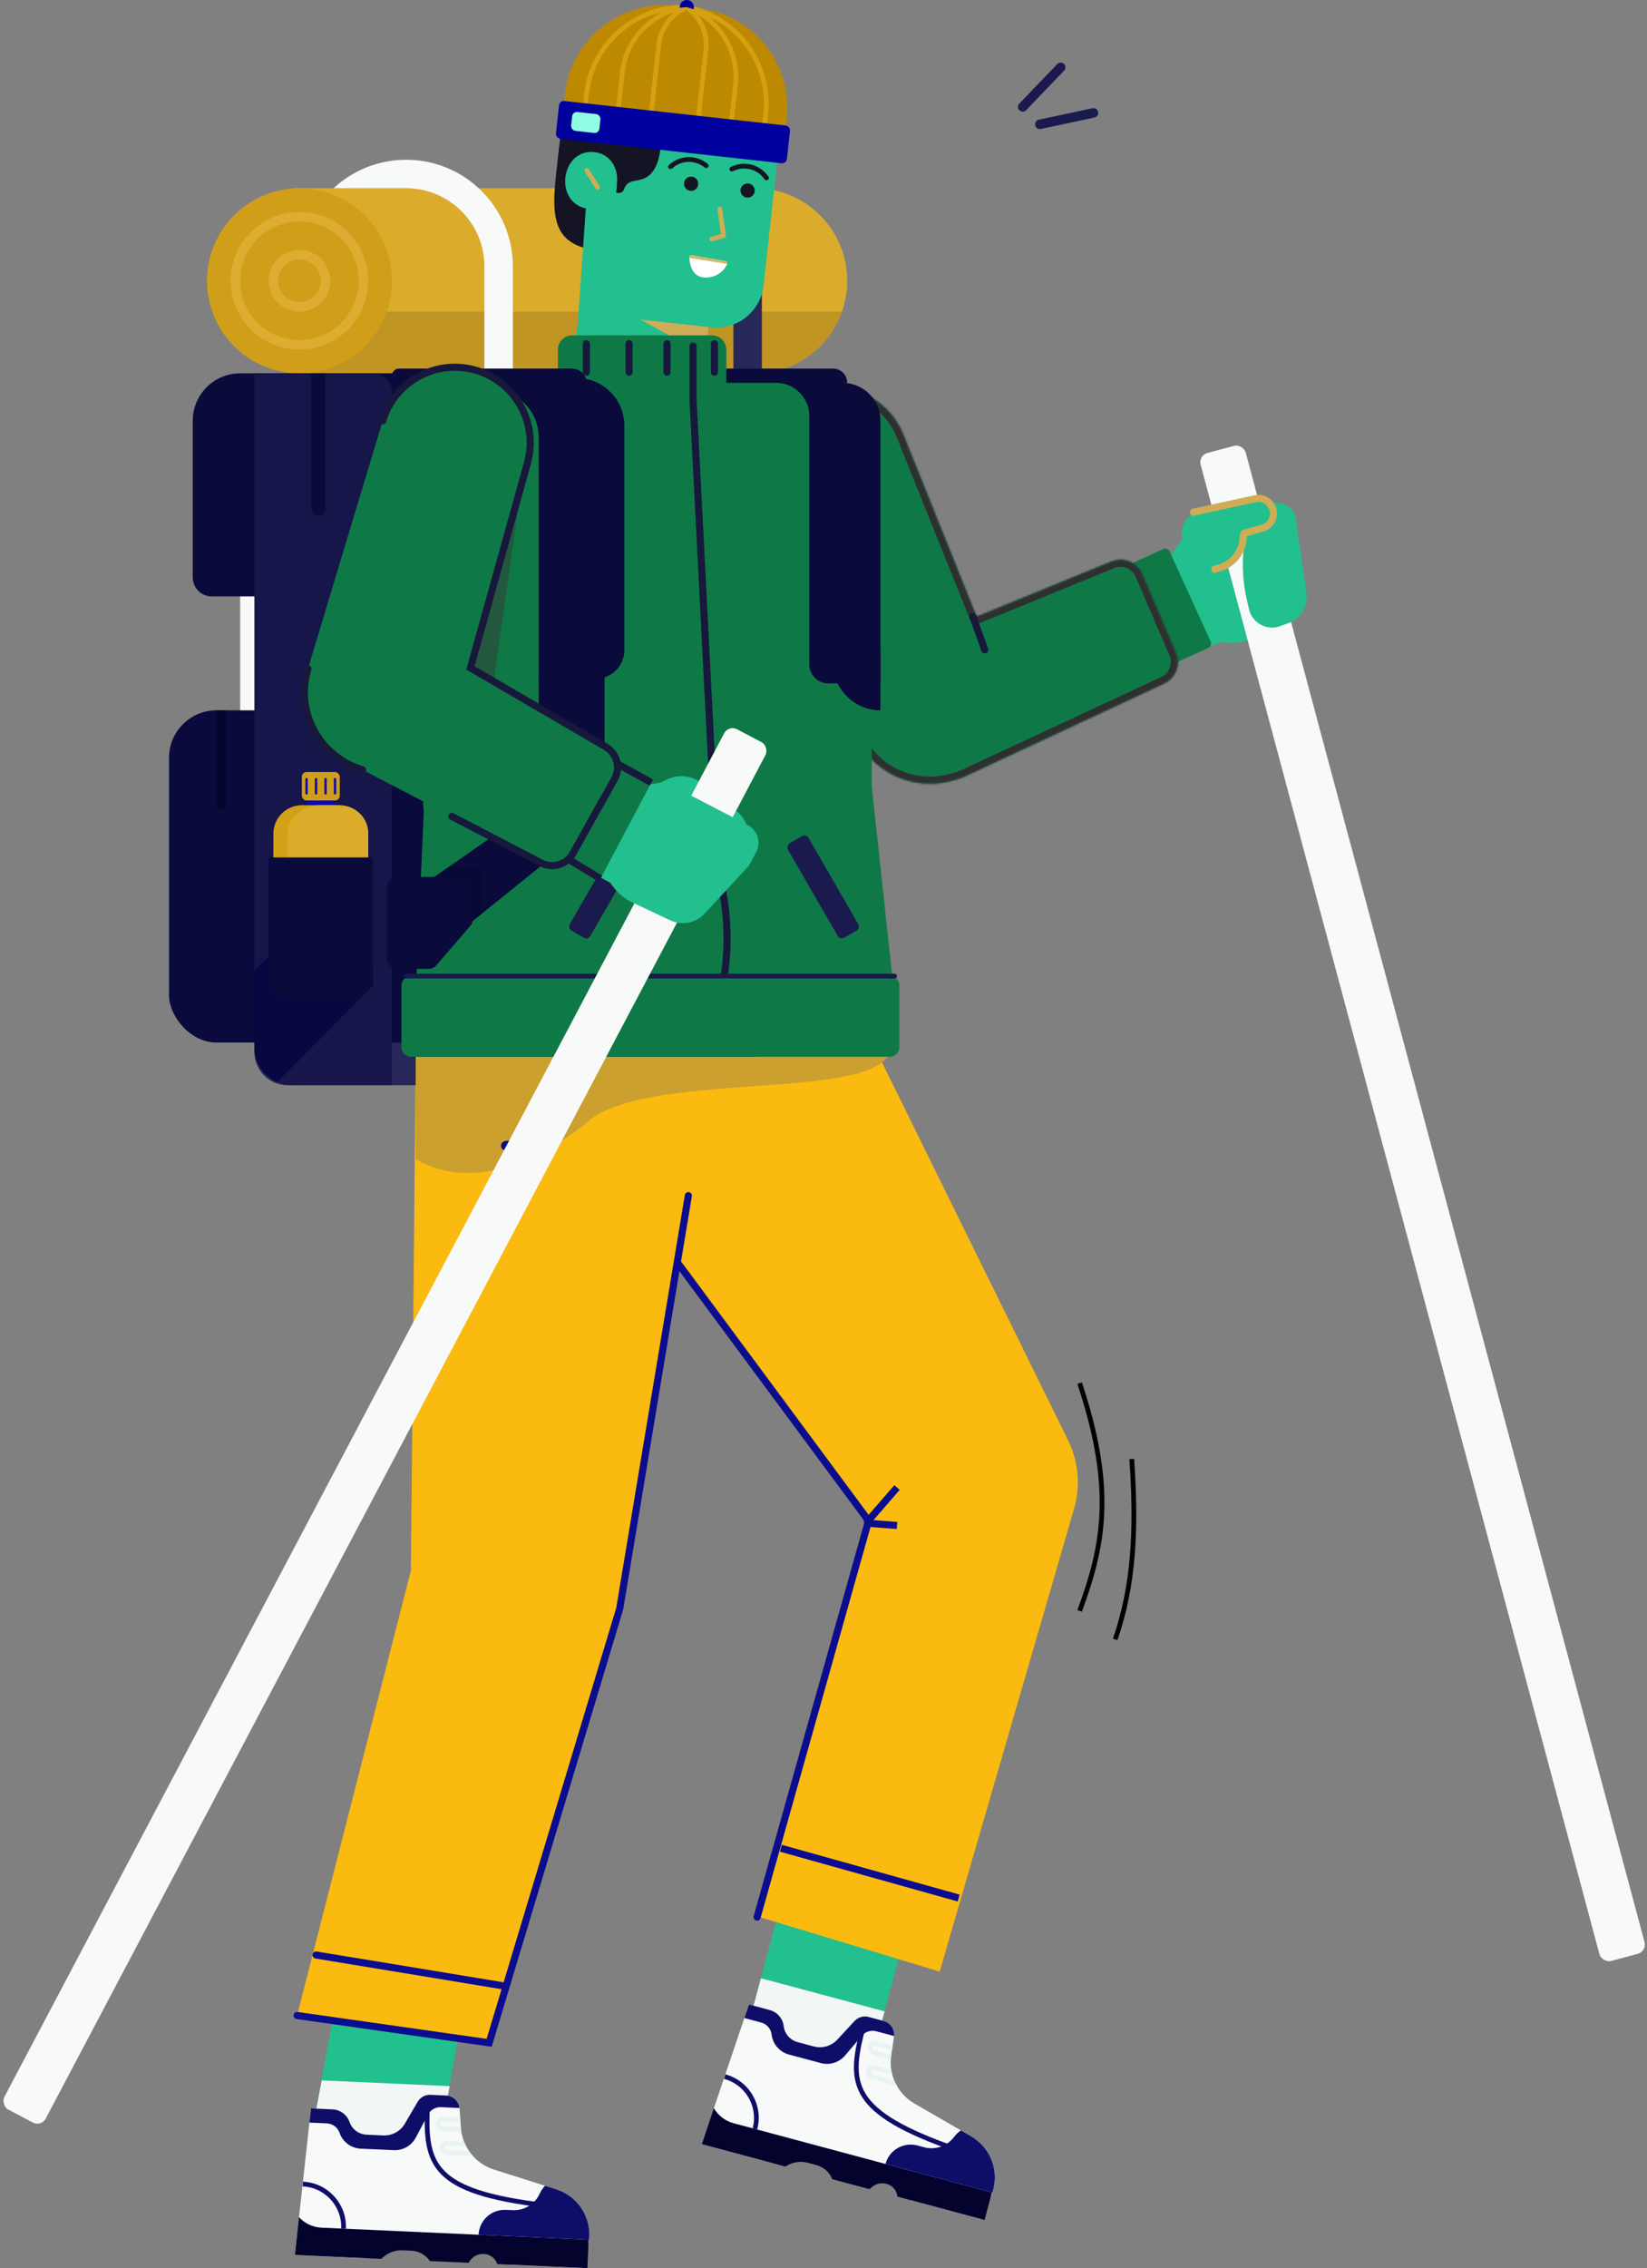 <?xml version="1.0" encoding="UTF-8"?>
<svg xmlns="http://www.w3.org/2000/svg" fill="none" id="Mountaineerclimbingusingsticks" viewBox="398.77 183.76 826.23 1136.98">
  <rect x="398.77" y="183.76" width="826.23" height="1136.98" fill="#808080" stroke="none"/>
  <path fill="#22bf8f" d="M789.721 1140.92L851.768 1157.55L833.911 1224.19L771.864 1207.57L789.721 1140.92Z" class="colorf7aba6 svgShape"></path>
  <path fill="#f2f7f6" d="M780.484 1175.4L811.508 1183.71L842.532 1192.02L833.911 1224.19L771.864 1207.57L780.484 1175.4Z" class="colorfdd39b svgShape"></path>
  <path fill="#f8fafa" d="M818.799 1206.19C815.8 1209.42 811.257 1210.74 806.996 1209.59L798.854 1207.41C795.117 1206.41 792.366 1203.23 791.908 1199.39V1199.39C791.45 1195.55 788.699 1192.38 784.962 1191.37L774.489 1188.57L750.804 1258.58L785.849 1267.97L805.835 1263.47L823.357 1268.16L846.871 1276.93L855.94 1286.75L890.985 1296.14L895.917 1284.59C900.645 1273.52 896.362 1260.67 885.94 1254.65L857.489 1238.21C849.031 1233.32 844.42 1223.76 845.86 1214.1L847.252 1204.76C847.787 1201.17 845.545 1197.76 842.04 1196.82L834.538 1194.81C831.981 1194.12 829.255 1194.91 827.456 1196.85L818.799 1206.19Z" class="color7a431c svgShape"></path>
  <path fill="#03032e" d="M756.879 1240.5C759.034 1244.23 762.582 1246.95 766.744 1248.07L896.378 1282.8L892.683 1296.59L848.974 1284.88C848.722 1281.86 846.6 1279.32 843.67 1278.53L843.295 1278.43C840.833 1277.77 838.203 1278.37 836.265 1280.02L834.97 1281.13L816.299 1276.13C814.904 1272.65 811.955 1270.04 808.338 1269.07L804.104 1267.93C800.223 1266.89 796.082 1267.58 792.744 1269.81L750.804 1258.58L756.879 1240.5Z" class="color2e1503 svgShape"></path>
  <path fill="#0e0e69" d="M880.811 1251.68C879.522 1252.55 878.364 1253.64 877.398 1254.93 873.922 1259.58 867.966 1261.64 862.36 1260.14L859.003 1259.24C852.022 1257.37 844.847 1261.51 842.977 1268.49L896.583 1282.86C900.188 1272.21 895.826 1260.35 885.944 1254.65L880.811 1251.68ZM772.199 1195.34 780.643 1197.61C783.446 1198.36 785.509 1200.74 785.852 1203.62 786.425 1208.42 789.864 1212.39 794.535 1213.64L810.553 1217.93C814.993 1219.12 819.722 1217.65 822.698 1214.15L831.091 1204.27C832.877 1202.16 835.714 1201.28 838.378 1201.99L847.301 1204.38C847.63 1200.94 845.424 1197.72 842.043 1196.82L834.541 1194.81C831.984 1194.12 829.258 1194.91 827.459 1196.85L818.802 1206.19C815.803 1209.42 811.26 1210.74 806.999 1209.59L798.857 1207.41C795.12 1206.41 792.369 1203.23 791.911 1199.39 791.453 1195.55 788.702 1192.38 784.965 1191.37L774.492 1188.57 772.199 1195.34Z" class="color69340e svgShape"></path>
  <path fill="#e7f4f1" d="M846.605 1209.12 838.529 1206.96C836.625 1206.45 834.669 1207.58 834.158 1209.48 833.648 1211.39 834.778 1213.34 836.682 1213.85L845.641 1216.25C845.682 1215.54 845.756 1214.82 845.863 1214.1L845.899 1213.86 837.298 1211.55C836.663 1211.38 836.286 1210.73 836.456 1210.1 836.626 1209.46 837.279 1209.09 837.913 1209.26L846.252 1211.49 846.605 1209.12ZM845.881 1221.24 837.748 1219.06C835.845 1218.55 833.888 1219.68 833.378 1221.59 832.868 1223.49 833.997 1225.45 835.901 1225.96L848.729 1229.4C848.209 1228.48 847.749 1227.54 847.354 1226.56L836.517 1223.66C835.882 1223.49 835.506 1222.84 835.676 1222.2 835.846 1221.57 836.498 1221.19 837.133 1221.36L846.438 1223.86C846.204 1223 846.018 1222.13 845.881 1221.24Z" class="colorf6e5c8 svgShape"></path>
  <path fill="#0e0e69" fill-rule="evenodd" d="M831.185 1197.6C827.36 1211.88 824.908 1223.13 830.157 1233.11C835.387 1243.04 848.073 1251.38 873.307 1260.61L874.123 1258.37C848.883 1249.15 837.029 1241.06 832.263 1232C827.516 1222.98 829.611 1212.67 833.483 1198.22L831.185 1197.6ZM762.035 1225.87C772.823 1228.76 779.225 1239.85 776.334 1250.64L778.632 1251.25C781.863 1239.2 774.708 1226.8 762.651 1223.57L762.035 1225.87Z" clip-rule="evenodd" class="color69340e svgShape"></path>
  <path fill="#22bf8f" d="M566.544 1191.17L630.715 1194.07L618.095 1262.56L553.924 1259.67L566.544 1191.17Z" class="colorf7aba6 svgShape"></path>
  <path fill="#f2f7f6" d="M560.177 1226.61L624.348 1229.5L618.092 1262.56L553.921 1259.67L560.177 1226.61Z" class="colorfdd39b svgShape"></path>
  <path fill="#f8fafa" d="M601.844 1248.34C599.611 1252.14 595.455 1254.4 591.048 1254.2L582.628 1253.82C578.763 1253.64 575.394 1251.13 574.12 1247.48V1247.48C572.847 1243.83 569.478 1241.32 565.613 1241.14L554.781 1240.65L546.7 1314.11L582.945 1315.75L601.496 1307.06L619.618 1307.88L644.466 1311.39L655.434 1319.03L691.678 1320.66L694.013 1308.33C696.251 1296.5 689.304 1284.87 677.832 1281.23L646.512 1271.29C637.201 1268.33 630.642 1259.99 629.972 1250.24L629.325 1240.83C629.076 1237.21 626.151 1234.35 622.526 1234.19L614.768 1233.83C612.123 1233.72 609.63 1235.07 608.29 1237.35L601.844 1248.34Z" class="color7a431c svgShape"></path>
  <path fill="#03032e" d="M548.751 1295.15C551.657 1298.34 555.708 1300.23 560.012 1300.43L694.082 1306.48L693.438 1320.74L648.233 1318.7C647.337 1315.8 644.719 1313.78 641.688 1313.64L641.301 1313.62C638.754 1313.51 636.314 1314.65 634.777 1316.69L633.75 1318.05L614.439 1317.17C612.33 1314.08 608.888 1312.16 605.147 1311.99L600.768 1311.79C596.755 1311.61 592.858 1313.17 590.078 1316.07L546.704 1314.11L548.751 1295.15Z" class="color2e1503 svgShape"></path>
  <path fill="#0e0e69" d="M672.182 1279.43C671.111 1280.56 670.214 1281.88 669.548 1283.34 667.152 1288.63 661.779 1291.92 655.982 1291.66L652.509 1291.51C645.29 1291.18 639.173 1296.77 638.847 1303.99L694.287 1306.49C695.519 1295.32 688.71 1284.68 677.832 1281.22L672.182 1279.43ZM553.999 1247.76 562.731 1248.16C565.63 1248.29 568.157 1250.17 569.112 1252.91 570.703 1257.48 574.915 1260.61 579.746 1260.83L596.312 1261.58C600.905 1261.79 605.205 1259.33 607.359 1255.27L613.432 1243.81C614.724 1241.38 617.304 1239.9 620.059 1240.03L629.288 1240.44C628.868 1237.01 626.022 1234.34 622.526 1234.19L614.767 1233.84C612.123 1233.72 609.63 1235.07 608.29 1237.35L601.843 1248.34C599.61 1252.14 595.455 1254.4 591.048 1254.2L582.628 1253.82C578.763 1253.64 575.393 1251.13 574.12 1247.48 572.847 1243.83 569.477 1241.32 565.612 1241.14L554.781 1240.65 553.999 1247.76Z" class="color69340e svgShape"></path>
  <path fill="#e7f4f1" d="M629.626 1245.22 621.274 1244.85C619.305 1244.76 617.637 1246.28 617.548 1248.25 617.459 1250.22 618.983 1251.89 620.952 1251.98L630.218 1252.39C630.104 1251.69 630.021 1250.97 629.972 1250.24L629.955 1250 621.059 1249.6C620.403 1249.57 619.895 1249.01 619.925 1248.36 619.954 1247.7 620.51 1247.19 621.167 1247.22L629.791 1247.61 629.626 1245.22ZM631.525 1257.22 623.114 1256.84C621.145 1256.75 619.477 1258.27 619.388 1260.24 619.299 1262.21 620.823 1263.88 622.792 1263.97L636.059 1264.57C635.355 1263.79 634.702 1262.96 634.107 1262.1L622.899 1261.59C622.243 1261.56 621.735 1261 621.765 1260.35 621.794 1259.69 622.35 1259.18 623.007 1259.21L632.63 1259.65C632.218 1258.86 631.849 1258.05 631.525 1257.22Z" class="colorf6e5c8 svgShape"></path>
  <path fill="#0e0e69" fill-rule="evenodd" d="M612.09 1237.29C611.423 1252.05 611.448 1263.57 618.719 1272.18C625.963 1280.76 640.145 1286.18 666.772 1289.76L667.089 1287.41C640.455 1283.82 627.14 1278.47 620.537 1270.65C613.962 1262.86 613.792 1252.34 614.467 1237.39L612.09 1237.29ZM550.632 1279.76C561.79 1280.26 570.426 1289.72 569.922 1300.87L572.299 1300.98C572.862 1288.51 563.209 1277.95 550.74 1277.38L550.632 1279.76Z" clip-rule="evenodd" class="color69340e svgShape"></path>
  <path fill="#faba0f" d="M839.25 712.307L709.588 713.496L709.673 714.091L607.286 717.68L604.907 971.056L547.809 1194.08L644.163 1207.78L709.673 990.089L739.327 816.413L833.897 944.865L779.772 1144.73L870.179 1172.09L937.589 940.023C940.903 928.612 939.828 916.373 934.575 905.715L839.25 712.307Z" class="colorcd8c38 svgShape"></path>
  <path stroke="#0c0c8e" stroke-linecap="round" stroke-width="3.569" d="M709.588 713.496L709.673 714.091M547.809 1194.08L644.163 1207.78L709.673 990.089L744.086 783.106" class="colorStroke8e4b0c svgStroke"></path>
  <path fill="#272759" d="M526.396 370.904H778.583V727.771H543.05C533.853 727.771 526.396 720.315 526.396 711.117V370.904Z" class="color495927 svgShape"></path>
  <path fill="#cba02f" d="M694.123 745.614C640.593 789.628 607.285 764.647 607.285 764.647V713.496H844.007C828.543 734.908 723.862 721.162 694.123 745.614Z" class="colorcb712f svgShape"></path>
  <path fill="#0c0c8e" fill-rule="evenodd" d="M678.223 748.185C672.06 754.524 663.535 759.768 652.488 760.433C651.176 760.511 650.109 759.438 650.109 758.124V758.124C650.109 756.811 651.177 755.754 652.488 755.664C661.963 755.012 669.331 750.505 674.812 744.868C679.918 739.616 683.314 733.448 685.122 728.742C685.593 727.515 686.919 726.81 688.175 727.196V727.196C689.431 727.582 690.14 728.915 689.678 730.145C687.691 735.432 683.934 742.311 678.223 748.185Z" clip-rule="evenodd" class="color8e4b0c svgShape"></path>
  <path stroke="#27275a" stroke-width="14.275" d="M728.621 270.981C702.999 270.981 682.228 291.751 682.228 317.373V369.714" class="colorStroke495a27 svgStroke"></path>
  <path fill="#dbab2b" d="M545.43 278.118V370.904H778.583V370.889C803.655 370.258 823.786 349.735 823.786 324.511C823.786 299.287 803.655 278.764 778.583 278.133V278.118H545.43Z" class="colordb552b svgShape"></path>
  <path fill="#c09523" d="M821.145 339.975H554.945V370.904H778.582V370.889C798.265 370.393 814.902 357.639 821.145 339.975Z" class="colorc04923 svgShape"></path>
  <path fill="#f8fafa" d="M602.529 278.118H566.135C575.686 269.26 588.475 263.844 602.529 263.844C632.092 263.844 656.059 287.81 656.059 317.374V370.904H641.784V317.374C641.784 295.693 624.209 278.118 602.529 278.118Z" class="color7a431c svgShape"></path>
  <circle cx="548.998" cy="324.511" r="46.393" fill="#d09e19" class="colord04219 svgShape"></circle>
  <path stroke="#27275a" stroke-width="14.275" d="M727.432 270.981C753.054 270.981 773.824 291.751 773.824 317.373V372.093" class="colorStroke495a27 svgStroke"></path>
  <circle cx="548.997" cy="324.511" r="32.118" stroke="#dcad31" stroke-width="4.758" class="colorStrokedc5531 svgStroke"></circle>
  <circle cx="548.997" cy="324.511" r="13.085" stroke="#dcad31" stroke-width="4.758" class="colorStrokedc5531 svgStroke"></circle>
  <rect width="180.813" height="256.944" x="596.58" y="372.093" stroke="#000000" stroke-width="2.379" class="colorStroke000000 svgStroke"></rect>
  <rect width="16.654" height="92.785" x="519.26" y="449.414" fill="#f8fafa" rx="2.379" class="color7a431c svgShape"></rect>
  <path fill="#0a0a3b" d="M495.467 394.695C495.467 381.555 506.118 370.904 519.258 370.904H778.581V482.722H504.983C499.727 482.722 495.467 478.461 495.467 473.205V394.695Z" class="color2b3b0a svgShape"></path>
  <rect width="202.225" height="166.538" x="483.572" y="539.821" fill="#0a0a3c" rx="23.791" class="color2b3c0a svgShape"></rect>
  <path fill="#16164a" d="M526.396 370.904H585.874C591.13 370.904 595.391 375.164 595.391 380.42V727.771H545.429C534.918 727.771 526.396 719.249 526.396 708.738V370.904Z" class="color3a4a16 svgShape"></path>
  <path fill="#070742" d="M537.829 726.193C531.1 723.259 526.396 716.548 526.396 708.738V670.334L553.433 643.298L570.256 660.121L585.874 669.482V677.809L537.829 726.193Z" class="color304207 svgShape"></path>
  <path fill="#0a0a3b" d="M554.945 370.904H562.083V438.708C562.083 440.679 560.485 442.277 558.514 442.277V442.277C556.543 442.277 554.945 440.679 554.945 438.708V370.904Z" class="color2b3b0a svgShape"></path>
  <path fill="#05052e" d="M507.363 539.821H512.122V587.403C512.122 588.717 511.056 589.782 509.742 589.782V589.782C508.428 589.782 507.363 588.717 507.363 587.403V539.821Z" class="color202e05 svgShape"></path>
  <rect width="14.275" height="9.516" x="552.566" y="582.645" fill="#0a0ab1" class="colorb1320a svgShape"></rect>
  <path fill="#d3a016" d="M583.494 601.678C583.494 593.794 577.103 587.403 569.219 587.403H550.187C542.303 587.403 535.912 593.794 535.912 601.678V656.397H583.494V601.678Z" class="colord34316 svgShape"></path>
  <path fill="#dbab2b" d="M583.494 656.397H543.049V601.678C543.049 593.794 550.292 587.403 559.227 587.403H567.316C577.546 587.403 583.494 593.794 583.494 601.678V656.397Z" class="colordb552b svgShape"></path>
  <rect width="19.033" height="14.275" x="550.188" y="570.749" fill="#d09e19" rx="2.379" class="colord04219 svgShape"></rect>
  <path fill="#0a0a3b" d="M533.533 613.573H585.874V673.051C585.874 679.621 580.548 684.947 573.978 684.947H559.703H545.429C538.859 684.947 533.533 679.621 533.533 673.051V613.573Z" class="color2b3b0a svgShape"></path>
  <path fill="#141424" d="M696.335 308.996C671.637 305.067 676.226 285.228 679.366 256.852L713.387 252.239C714.267 262.31 712.089 287.761 696.335 308.996Z" class="color241b14 svgShape"></path>
  <path fill="#22bf8f" d="M722.935 227.98C707.855 225.764 694.08 236.852 693.023 252.057L691.133 279.242C691.003 281.113 691.192 282.992 691.693 284.799C692.196 286.616 692.779 286.369 692.647 288.242L688.536 347.03L681.788 386.377L746.688 392.361L751.66 347.432L755.54 347.861C768.6 349.306 780.358 339.891 781.804 326.831L788.605 265.359C791.491 250.69 781.523 236.589 766.732 234.416L722.935 227.98Z" class="colorf7aba6 svgShape"></path>
  <path fill="#cead56" d="M719.996 343.928L754.284 347.722L752.714 361.91L719.996 343.928Z" class="colorce5e56 svgShape"></path>
  <circle cx="745.465" cy="275.871" r="3.569" fill="#141424" transform="rotate(6.314 745.465 275.871)" class="color241b14 svgShape"></circle>
  <path fill="#141424" fill-rule="evenodd" d="M751.556 267.205C746.768 263.774 740.278 264.239 736.032 268.166C735.55 268.613 734.802 268.66 734.312 268.223V268.223C733.821 267.786 733.776 267.029 734.251 266.576C739.313 261.745 747.165 261.131 752.942 265.272L753.761 265.859C754.295 266.241 754.418 266.985 754.035 267.519C753.652 268.053 752.909 268.175 752.375 267.792L751.556 267.205Z" clip-rule="evenodd" class="color241b14 svgShape"></path>
  <circle cx="773.823" cy="279.273" r="3.569" fill="#141424" transform="rotate(6.314 773.823 279.273)" class="color241b14 svgShape"></circle>
  <path fill="#141424" fill-rule="evenodd" d="M767.282 269.208C772.705 266.907 778.935 268.78 782.22 273.54C782.593 274.081 783.313 274.291 783.887 273.971V273.971C784.461 273.652 784.67 272.924 784.306 272.377C780.423 266.557 772.894 264.241 766.352 267.018L765.424 267.412C764.82 267.669 764.538 268.367 764.794 268.972C765.051 269.577 765.749 269.859 766.354 269.602L767.282 269.208Z" clip-rule="evenodd" class="color241b14 svgShape"></path>
  <path stroke="#000000" stroke-width="2.379" d="M734.568 581.72H775.146V603.12L755.964 625.403H734.568V581.72Z" class="colorStroke000000 svgStroke"></path>
  <path stroke="#000000" stroke-width="2.379" d="M741.705 572.203H782.282V593.603L763.1 615.886H741.705V572.203Z" class="colorStroke000000 svgStroke"></path>
  <path fill="#0a0a3b" d="M735.758 580.53H778.714V603.561L758.888 626.592H735.758V580.53Z" class="color2b3b0a svgShape"></path>
  <path fill="#0a0a3b" d="M750.828 583.239L807.002 543.951V523.629H840.045V540.257C840.045 546.019 837.434 551.471 832.945 555.084L750.828 621.173V583.239Z" class="color2b3b0a svgShape"></path>
  <path fill="#0e7946" d="M781.426 429.024C774.199 409.916 783.454 388.522 802.328 380.704V380.704C821.761 372.654 844.027 382.006 851.885 401.517L910.09 546.049L895.798 562.601C875.761 585.806 838.2 579.151 827.355 550.475L781.426 429.024Z" class="color2a5f49 svgShape"></path>
  <path fill="#0e7946" d="M956.388 465.221C962.394 462.765 969.26 465.576 971.82 471.539L988.713 510.886C991.25 516.794 988.633 523.649 982.804 526.363L882.738 572.954C868.093 579.773 850.712 573.093 844.404 558.22L827.335 517.977L956.388 465.221Z" class="color2a5f49 svgShape"></path>
  <path fill="#22bf8f" d="M993.571 451.046L1035.86 436.236C1041.73 434.181 1048.17 438.084 1048.93 444.161L1049.8 451.046L1054.17 480.871C1055.11 487.279 1051.62 493.417 1045.59 495.977L1026.53 504.069C1021.96 506.01 1016.85 506.545 1011.88 505.602V505.602L1002.73 508.498L990.519 488.5L979.837 466.509L985.565 463.115L993.571 451.046Z" class="colorf7aba6 svgShape"></path>
  <rect width="54.504" height="21.098" x="984.496" y="457.972" fill="#0e7946" rx="2.379" transform="rotate(65.472 984.496 457.972)" class="color2a5f49 svgShape"></rect>
  <mask id="a" fill="#fff">
    <path fill-rule="evenodd" d="M802.321 380.704C783.447 388.522 774.193 409.916 781.419 429.024L827.349 550.475C835.287 571.467 857.544 580.659 876.761 574.974C878.779 574.532 880.78 573.863 882.733 572.954L982.799 526.363C988.628 523.648 991.245 516.794 988.709 510.886L971.815 471.538C969.255 465.576 962.389 462.765 956.383 465.22L888.678 492.897L851.878 401.517C844.021 382.006 821.754 372.654 802.321 380.704Z" clip-rule="evenodd"></path>
  </mask>
  <path fill="#2f2f32" d="M781.419 429.024L778.081 430.287L778.081 430.287L781.419 429.024ZM802.321 380.704L800.956 377.407L800.956 377.407L802.321 380.704ZM827.349 550.475L824.011 551.738L824.011 551.738L827.349 550.475ZM876.761 574.974L875.998 571.488L875.872 571.515L875.749 571.552L876.761 574.974ZM882.733 572.954L881.227 569.718L881.227 569.718L882.733 572.954ZM982.799 526.363L984.305 529.598L984.305 529.598L982.799 526.363ZM988.709 510.886L985.43 512.293L985.43 512.293L988.709 510.886ZM971.815 471.538L975.094 470.13L975.094 470.13L971.815 471.538ZM956.383 465.22L957.734 468.523L957.734 468.523L956.383 465.22ZM888.678 492.897L885.368 494.23L886.708 497.558L890.029 496.201L888.678 492.897ZM851.878 401.517L848.568 402.851L848.568 402.851L851.878 401.517ZM784.757 427.762C778.212 410.456 786.594 391.081 803.687 384.001L800.956 377.407C780.301 385.963 770.173 409.375 778.081 430.287L784.757 427.762ZM830.687 549.213L784.757 427.762L778.081 430.287L824.011 551.738L830.687 549.213ZM875.749 571.552C858.188 576.746 837.916 568.329 830.687 549.213L824.011 551.738C832.659 574.606 856.899 584.571 877.773 578.396L875.749 571.552ZM881.227 569.718C879.513 570.516 877.761 571.102 875.998 571.488L877.524 578.46C879.796 577.962 882.047 577.209 884.239 576.189L881.227 569.718ZM981.293 523.127L881.227 569.718L884.239 576.189L984.305 529.598L981.293 523.127ZM985.43 512.293C987.205 516.429 985.373 521.228 981.293 523.127L984.305 529.598C991.883 526.069 995.286 517.158 991.988 509.478L985.43 512.293ZM968.536 472.946L985.43 512.293L991.988 509.478L975.094 470.13L968.536 472.946ZM957.734 468.523C961.938 466.805 966.744 468.772 968.536 472.946L975.094 470.13C971.767 462.379 962.841 458.725 955.033 461.917L957.734 468.523ZM890.029 496.201L957.734 468.523L955.033 461.917L887.328 489.594L890.029 496.201ZM848.568 402.851L885.368 494.23L891.989 491.564L855.189 400.184L848.568 402.851ZM803.687 384.001C821.286 376.711 841.452 385.18 848.568 402.851L855.189 400.184C846.59 378.832 822.222 368.598 800.956 377.407L803.687 384.001Z" mask="url(#a)" class="color183d2e svgShape"></path>
  <path fill="#0e7946" d="M685.799 351.871C681.857 351.871 678.662 355.066 678.662 359.008V368.977C678.662 371.421 676.81 373.468 674.378 373.712L631.144 378.041C622.468 378.041 614.649 383.277 611.345 391.3L601.368 415.53C600.567 417.477 600.206 419.576 600.311 421.678L611.345 590.972L607.288 682.568C607.288 690.451 613.679 706.359 621.563 706.359H825.952C833.919 706.359 847.482 690.321 847.363 682.355L836.092 577.886V405.398C835.865 390.223 824.689 373.283 809.513 373.283H767.879C765.251 373.283 763.12 371.152 763.12 368.524V359.008C763.12 355.066 759.925 351.871 755.983 351.871H685.799Z" class="color2a5f49 svgShape"></path>
  <rect width="11.896" height="54.72" x="710.777" y="601.678" fill="#1a1a4e" rx="2.379" transform="rotate(30 710.777 601.678)" class="color1a4e38 svgShape"></rect>
  <path fill="#0a0a3b" fill-rule="evenodd" d="M763.119 375.662H788.1C797.297 375.662 804.754 383.118 804.754 392.316V516.823C804.754 522.078 809.014 526.339 814.27 526.339H840.44V394.695C840.44 384.183 831.919 375.662 821.407 375.662H823.787C823.787 371.72 820.591 368.524 816.649 368.524H763.119V375.662Z" clip-rule="evenodd" class="color2b3b0a svgShape"></path>
  <rect width="11.896" height="54.72" fill="#1a1a4e" rx="2.379" transform="scale(-1 1)rotate(30 -1524.326 -1197.874)" class="color1a4e38 svgShape"></rect>
  <path fill="#0a0a3b" d="M816.648 508.892H840.44V539.821 539.821C827.3 539.821 816.648 529.169 816.648 516.03V508.892ZM612.84 626.063 648.702 600.981C661.431 592.078 669.013 577.522 669.013 561.989V521.25H702.057V569.411C702.057 583.816 695.53 597.447 684.307 606.479L612.84 663.997V626.063Z" class="color2b3b0a svgShape"></path>
  <path fill="#080834" d="M623.517 618.596L612.84 626.064V663.997L640.252 641.935C640.563 641.293 640.728 640.585 640.728 639.861V623.354C640.728 620.726 638.598 618.596 635.97 618.596H623.517Z" class="color263408 svgShape"></path>
  <path fill="#0a0a3b" d="M593.012 628.112C593.012 625.484 595.142 623.354 597.77 623.354H631.21C633.838 623.354 635.968 625.484 635.968 628.112V644.619C635.968 645.759 635.559 646.86 634.816 647.724L617.566 667.762C616.662 668.812 615.345 669.416 613.96 669.416H597.77C595.142 669.416 593.012 667.286 593.012 664.658V628.112Z" class="color2b3b0a svgShape"></path>
  <path fill="#23583f" d="M642.973 549.952L663.195 407.205L606.097 469.637C604.907 472.412 600.149 483.674 600.149 516.029C600.149 516.029 603.717 582.07 642.973 549.952Z" class="color235842 svgShape"></path>
  <path stroke="#18183d" stroke-linecap="round" stroke-width="3.569" d="M692.934 356.054V370.329M714.346 356.054V370.329M757.17 356.054V370.329M733.379 356.054V370.329" class="colorStroke183d2e svgStroke"></path>
  <path fill="#0a0a3b" d="M642.973 373.283H688.176C701.315 373.283 711.967 383.934 711.967 397.074V509.685C711.967 517.569 705.576 523.96 697.692 523.96H669.011V402.961C669.011 394.846 664.875 387.291 658.039 382.919L642.973 373.283Z" class="color2b3b0a svgShape"></path>
  <path fill="#0a0a3b" d="M702.451 508.892H678.66V539.821V539.821C691.8 539.821 702.451 529.169 702.451 516.03V508.892Z" class="color2b3b0a svgShape"></path>
  <path fill="#1a1a4e" fill-rule="evenodd" d="M932.53 215.803C933.477 216.713 933.507 218.219 932.596 219.167L913.535 238.997C912.625 239.945 911.119 239.975 910.171 239.064 909.224 238.154 909.194 236.647 910.105 235.7L929.166 215.869C930.077 214.922 931.583 214.892 932.53 215.803ZM949.658 239.849C949.932 241.135 949.112 242.398 947.827 242.672L920.925 248.407C919.64 248.681 918.376 247.861 918.102 246.576 917.828 245.291 918.648 244.027 919.933 243.753L946.835 238.019C948.12 237.745 949.384 238.564 949.658 239.849Z" clip-rule="evenodd" class="color1a4e38 svgShape"></path>
  <path stroke="#18183d" stroke-linecap="round" stroke-width="3.569" d="M746.465 357.244V384.604L758.36 616.568L760.688 627.429C766.142 652.884 763.67 679.398 753.602 703.405V703.405" class="colorStroke183d2e svgStroke"></path>
  <path fill="#0e7946" d="M600.148 677.809C600.148 675.181 602.279 673.051 604.907 673.051H845.197C847.825 673.051 849.955 675.181 849.955 677.809V708.738C849.955 711.366 847.825 713.496 845.197 713.496H604.907C602.279 713.496 600.148 711.366 600.148 708.738V677.809Z" class="color2a5f49 svgShape"></path>
  <path fill="#1a1a4e" fill-rule="evenodd" d="M601.338 673.051C601.338 672.394 601.87 671.862 602.527 671.862H847.576C848.233 671.862 848.766 672.394 848.766 673.051C848.766 673.708 848.233 674.241 847.576 674.241H602.527C601.87 674.241 601.338 673.708 601.338 673.051Z" clip-rule="evenodd" class="color1a4e38 svgShape"></path>
  <path fill="#0a0a3b" d="M595.391 372.093C595.391 370.122 596.988 368.524 598.959 368.524H685.797C689.739 368.524 692.934 371.72 692.934 375.662V375.662H598.959C596.988 375.662 595.391 374.064 595.391 372.093V372.093Z" class="color2b3b0a svgShape"></path>
  <path fill="#0e7946" d="M590.729 394.758C596.628 375.199 616.994 363.86 636.727 369.147V369.147C657.044 374.591 669.017 395.566 663.373 415.828L621.564 565.926L600.149 570.357C570.127 576.569 544.378 548.423 553.232 519.071L590.729 394.758Z" class="color2a5f49 svgShape"></path>
  <path fill="#0e7946" d="M702.681 558.173C708.285 561.443 710.235 568.602 707.063 574.262L686.13 611.618C682.987 617.227 675.956 619.323 670.254 616.351L572.375 565.326C558.05 557.858 552.769 540.003 560.728 525.945L582.265 487.904L702.681 558.173Z" class="color2a5f49 svgShape"></path>
  <path fill="#22bf8f" d="M729.25 576.517L733.086 574.605C735.313 573.495 737.758 572.894 740.245 572.844C744.197 572.765 748.05 574.081 751.127 576.561L768.597 590.644C772.161 593.518 774.209 597.869 774.152 602.447L774.15 602.627C774.146 602.903 774.034 603.168 773.838 603.362C770.105 607.058 764.221 607.441 760.041 604.26L728.871 580.54C727.468 579.473 727.673 577.304 729.25 576.517Z" class="colorf7aba6 svgShape"></path>
  <rect width="23.414" height="782.566" x="764.303" y="547.09" fill="#f8fafa" rx="4.758" transform="rotate(27.846 764.303 547.09)" class="color7a431c svgShape"></rect>
  <path fill="#22bf8f" d="M732.272 575.703L773.961 597.387C778.814 599.912 780.73 606.048 778.156 610.827L774.419 617.765L752.208 641.782C747.8 646.548 740.87 647.857 734.907 645.05L716.132 636.21C711.624 634.088 707.775 630.682 705.054 626.406V626.406L696.674 621.717L702.888 599.126L711.599 576.283L717.995 578.133L732.272 575.703Z" class="colorf7aba6 svgShape"></path>
  <path fill="#0e7946" d="M723.44 574.945C724.6 575.561 725.041 577.002 724.425 578.162L701.092 622.097C700.476 623.257 699.036 623.699 697.875 623.082L683.445 615.418C682.284 614.802 681.843 613.362 682.459 612.201L694.126 590.234L705.792 568.267C706.408 567.106 707.849 566.665 709.009 567.281L723.44 574.945Z" class="color2a5f49 svgShape"></path>
  <path stroke="#18183d" stroke-width="3.569" d="M725.538 576.061L708.396 566.606M699.974 624.198L683.415 614.189" class="colorStroke183d2e svgStroke"></path>
  <path stroke="#18183d" stroke-linecap="round" stroke-width="3.569" d="M590.73 394.758C596.63 375.199 616.995 363.86 636.729 369.147C657.046 374.591 669.018 395.566 663.374 415.828L634.764 518.54L702.681 558.173C708.285 561.444 710.235 568.602 707.063 574.262L686.131 611.618C682.988 617.227 675.956 619.324 670.254 616.351L625.46 593M553.233 519.071C546.396 541.74 560.197 563.689 580.665 569.648" class="colorStroke183d2e svgStroke"></path>
  <path fill="#bd8900" d="M682.246 230.816C685.012 205.822 705.923 186.778 731.067 186.356L743.136 186.154C743.337 186.151 743.538 186.173 743.734 186.22L755.467 189.056C779.91 194.965 796.152 218.119 793.386 243.114L791.945 256.144C791.8 257.45 790.624 258.392 789.318 258.247L682.908 246.473C681.602 246.328 680.66 245.152 680.804 243.846L682.246 230.816Z" class="colorbd4c00 svgShape"></path>
  <path fill="#d5a011" fill-rule="evenodd" d="M779.861 257.2C781.167 257.345 782.343 256.403 782.487 255.097L784.053 240.948C786.765 216.438 771.189 193.615 747.376 187.208L743.794 186.244C743.691 186.216 743.587 186.195 743.482 186.181C743.347 186.164 743.211 186.158 743.075 186.164L739.368 186.322C714.731 187.368 694.542 206.233 691.83 230.743L690.265 244.893C690.12 246.199 691.062 247.375 692.368 247.519L779.861 257.2ZM780.123 254.836L781.688 240.686C783.947 220.276 772.89 201.095 754.916 192.518C764.844 200.536 770.364 213.234 768.899 226.477L765.934 253.266L780.123 254.836ZM709.782 219.935C711.247 206.693 719.409 195.509 730.85 189.855C711.436 194.295 696.453 210.595 694.195 231.005L692.629 245.154L706.817 246.724L709.782 219.935ZM712.146 220.197L709.182 246.986L723.37 248.556L728.079 205.997C728.782 199.646 731.962 193.941 736.768 190.014C723.534 194.281 713.72 205.973 712.146 220.197ZM749.106 191.379C761.088 198.437 768.108 211.991 766.534 226.215L763.57 253.004L749.382 251.434L754.091 208.876C754.794 202.524 752.937 196.262 749.106 191.379ZM747.017 251.172L751.726 208.614C752.574 200.955 749.291 193.44 743.141 188.854C736.137 191.985 731.291 198.6 730.444 206.259L725.735 248.818L747.017 251.172Z" clip-rule="evenodd" class="colord56011 svgShape"></path>
  <path fill="#141424" d="M730.199 251.706L680.541 246.211L678.579 263.946C682.127 262.637 697.037 266.239 702.774 267.61C703.782 267.851 704.52 268.707 704.611 269.74L705.516 280.092L709.062 280.484C710.368 280.629 711.493 279.665 711.906 278.417C713.94 272.257 720.756 276.302 725.741 270.361C731.256 263.791 730.199 251.706 730.199 251.706Z" class="color241b14 svgShape"></path>
  <rect width="116.577" height="19.033" x="679.486" y="234.126" fill="#00009f" rx="2.379" transform="rotate(6.314 679.486 234.126)" class="color9f4000 svgShape"></rect>
  <path fill="#22bf8f" d="M708.261 275.608C707.867 289.927 701.549 289.228 693.756 288.365C685.963 287.503 681.524 280.582 682.391 272.746C683.258 264.91 689.103 259.127 696.896 259.989C704.689 260.851 709.128 267.773 708.261 275.608Z" class="colorf7aba6 svgShape"></path>
  <path fill="#cead56" fill-rule="evenodd" d="M692.507 268.144C693.061 267.792 693.796 267.955 694.149 268.51L699.567 277.026C699.92 277.58 699.756 278.315 699.202 278.668C698.648 279.021 697.912 278.857 697.56 278.303L692.142 269.787C691.789 269.232 691.952 268.497 692.507 268.144Z" clip-rule="evenodd" class="colorce5e56 svgShape"></path>
  <rect width="14.275" height="9.516" x="686.057" y="239.64" fill="#91fbe3" rx="2.379" transform="rotate(6.314 686.057 239.64)" class="colorfbbc91 svgShape"></rect>
  <path fill="#00009f" d="M746.711 188.412C746.78 188.192 746.83 187.962 746.856 187.724C747.073 185.765 745.66 184.001 743.701 183.784C741.742 183.567 739.979 184.98 739.762 186.939C739.735 187.177 739.733 187.412 739.753 187.642L743.309 187.331L746.711 188.412Z" class="color9f4000 svgShape"></path>
  <path fill="#0a0ab1" d="M553.16 574.318C553.16 573.989 552.894 573.723 552.565 573.723 552.237 573.723 551.971 573.989 551.971 574.318V581.455C551.971 581.784 552.237 582.05 552.565 582.05 552.894 582.05 553.16 581.784 553.16 581.455V574.318ZM557.918 574.318C557.918 573.989 557.652 573.723 557.324 573.723 556.995 573.723 556.729 573.989 556.729 574.318V581.455C556.729 581.784 556.995 582.05 557.324 582.05 557.652 582.05 557.918 581.784 557.918 581.455V574.318ZM562.082 573.723C562.41 573.723 562.677 573.989 562.677 574.318V581.455C562.677 581.784 562.41 582.05 562.082 582.05 561.753 582.05 561.487 581.784 561.487 581.455V574.318C561.487 573.989 561.753 573.723 562.082 573.723ZM567.435 574.318C567.435 573.989 567.169 573.723 566.84 573.723 566.512 573.723 566.245 573.989 566.245 574.318V581.455C566.245 581.784 566.512 582.05 566.84 582.05 567.169 582.05 567.435 581.784 567.435 581.455V574.318Z" class="colorb1320a svgShape"></path>
  <path stroke="#cead56" stroke-linecap="round" stroke-linejoin="round" stroke-width="2.379" d="M759.902 288.489L761.748 301.873L755.836 303.597" class="colorStrokece5e56 svgStroke"></path>
  <path fill="#ffffff" d="M762.704 314.687L745.941 311.726C745.227 311.599 744.564 312.136 744.595 312.861C744.77 317.034 746.36 322.792 752.569 322.894C758.643 322.994 762.21 319.158 763.545 316.127C763.826 315.491 763.389 314.808 762.704 314.687Z" class="colorffffff svgShape"></path>
  <path fill="#d4b76b" fill-rule="evenodd" d="M763.57 316.067L744.605 313.073C744.601 313.002 744.598 312.931 744.595 312.861C744.564 312.136 745.227 311.6 745.941 311.726L762.704 314.687C763.368 314.804 763.798 315.449 763.57 316.067Z" clip-rule="evenodd" class="colord4726b svgShape"></path>
  <rect width="23.414" height="782.566" x="999.84" y="412.076" fill="#f8fafa" rx="4.758" transform="rotate(-15 999.84 412.076)" class="color7a431c svgShape"></rect>
  <path fill="#22bf8f" d="M995.703 470.24L991.857 454.088C990.905 450.087 992.096 445.879 995.004 442.971C996.609 441.366 998.64 440.256 1000.86 439.773L1028.43 433.766C1032.46 432.888 1036.45 435.395 1037.41 439.406C1038.35 443.351 1036.02 447.339 1032.12 448.453L1022.44 451.219C1022.44 459.647 1016.8 467.032 1008.67 469.25L998.643 471.984C997.346 472.338 996.014 471.548 995.703 470.24Z" class="colorf7aba6 svgShape"></path>
  <path fill="#22bf8f" d="M1028.15 448.673L1035.53 446.461L1047.42 495.233L1041.1 497.602C1034.37 500.127 1026.95 496.146 1025.34 489.139L1024.26 484.473C1022.27 475.848 1021.75 466.948 1022.73 458.149L1023.11 454.721C1023.43 451.876 1025.41 449.496 1028.15 448.673Z" class="colorf7aba6 svgShape"></path>
  <path stroke="#cead56" stroke-linecap="round" stroke-width="3.569" d="M997.461 440.513L1028.43 433.766C1032.46 432.888 1036.45 435.395 1037.41 439.406V439.406C1038.35 443.351 1036.02 447.339 1032.12 448.453L1023.07 451.039C1022.7 451.145 1022.44 451.487 1022.44 451.875V452.477C1022.44 460.127 1017.24 466.795 1009.81 468.651L1008.17 469.062" class="colorStrokece5e56 svgStroke"></path>
  <path stroke="#0c0c8e" stroke-linecap="round" stroke-width="3.569" d="M557.324 1163.76L651.299 1179.23" class="colorStroke8e4b0c svgStroke"></path>
  <path stroke="#0c0c8e" stroke-width="3.569" d="M790.479 1110.23L879.695 1135.21" class="colorStroke8e4b0c svgStroke"></path>
  <path stroke="#0c0c8e" stroke-linecap="round" stroke-width="3.569" d="M739.326 817.603L833.102 944.2C833.978 945.382 834.257 946.904 833.859 948.321L778.582 1144.73" class="colorStroke8e4b0c svgStroke"></path>
  <path stroke="#0c0c8e" stroke-width="3.569" d="M833.303 947.264 848.767 929.421M833.303 947.264 848.767 948.454" class="colorStroke8e4b0c svgStroke"></path>
  <path stroke="#18183d" stroke-linecap="round" stroke-width="3.569" d="M886.832 492.854L892.78 509.507" class="colorStroke183d2e svgStroke"></path>
  <path stroke="#000000" stroke-width="2.379" d="M940.361 877.081C958.205 930.611 952.257 959.16 940.361 991.278M966.532 915.146C968.911 949.643 967.722 978.193 958.205 1005.55" class="colorStroke000000 svgStroke"></path>
</svg>
